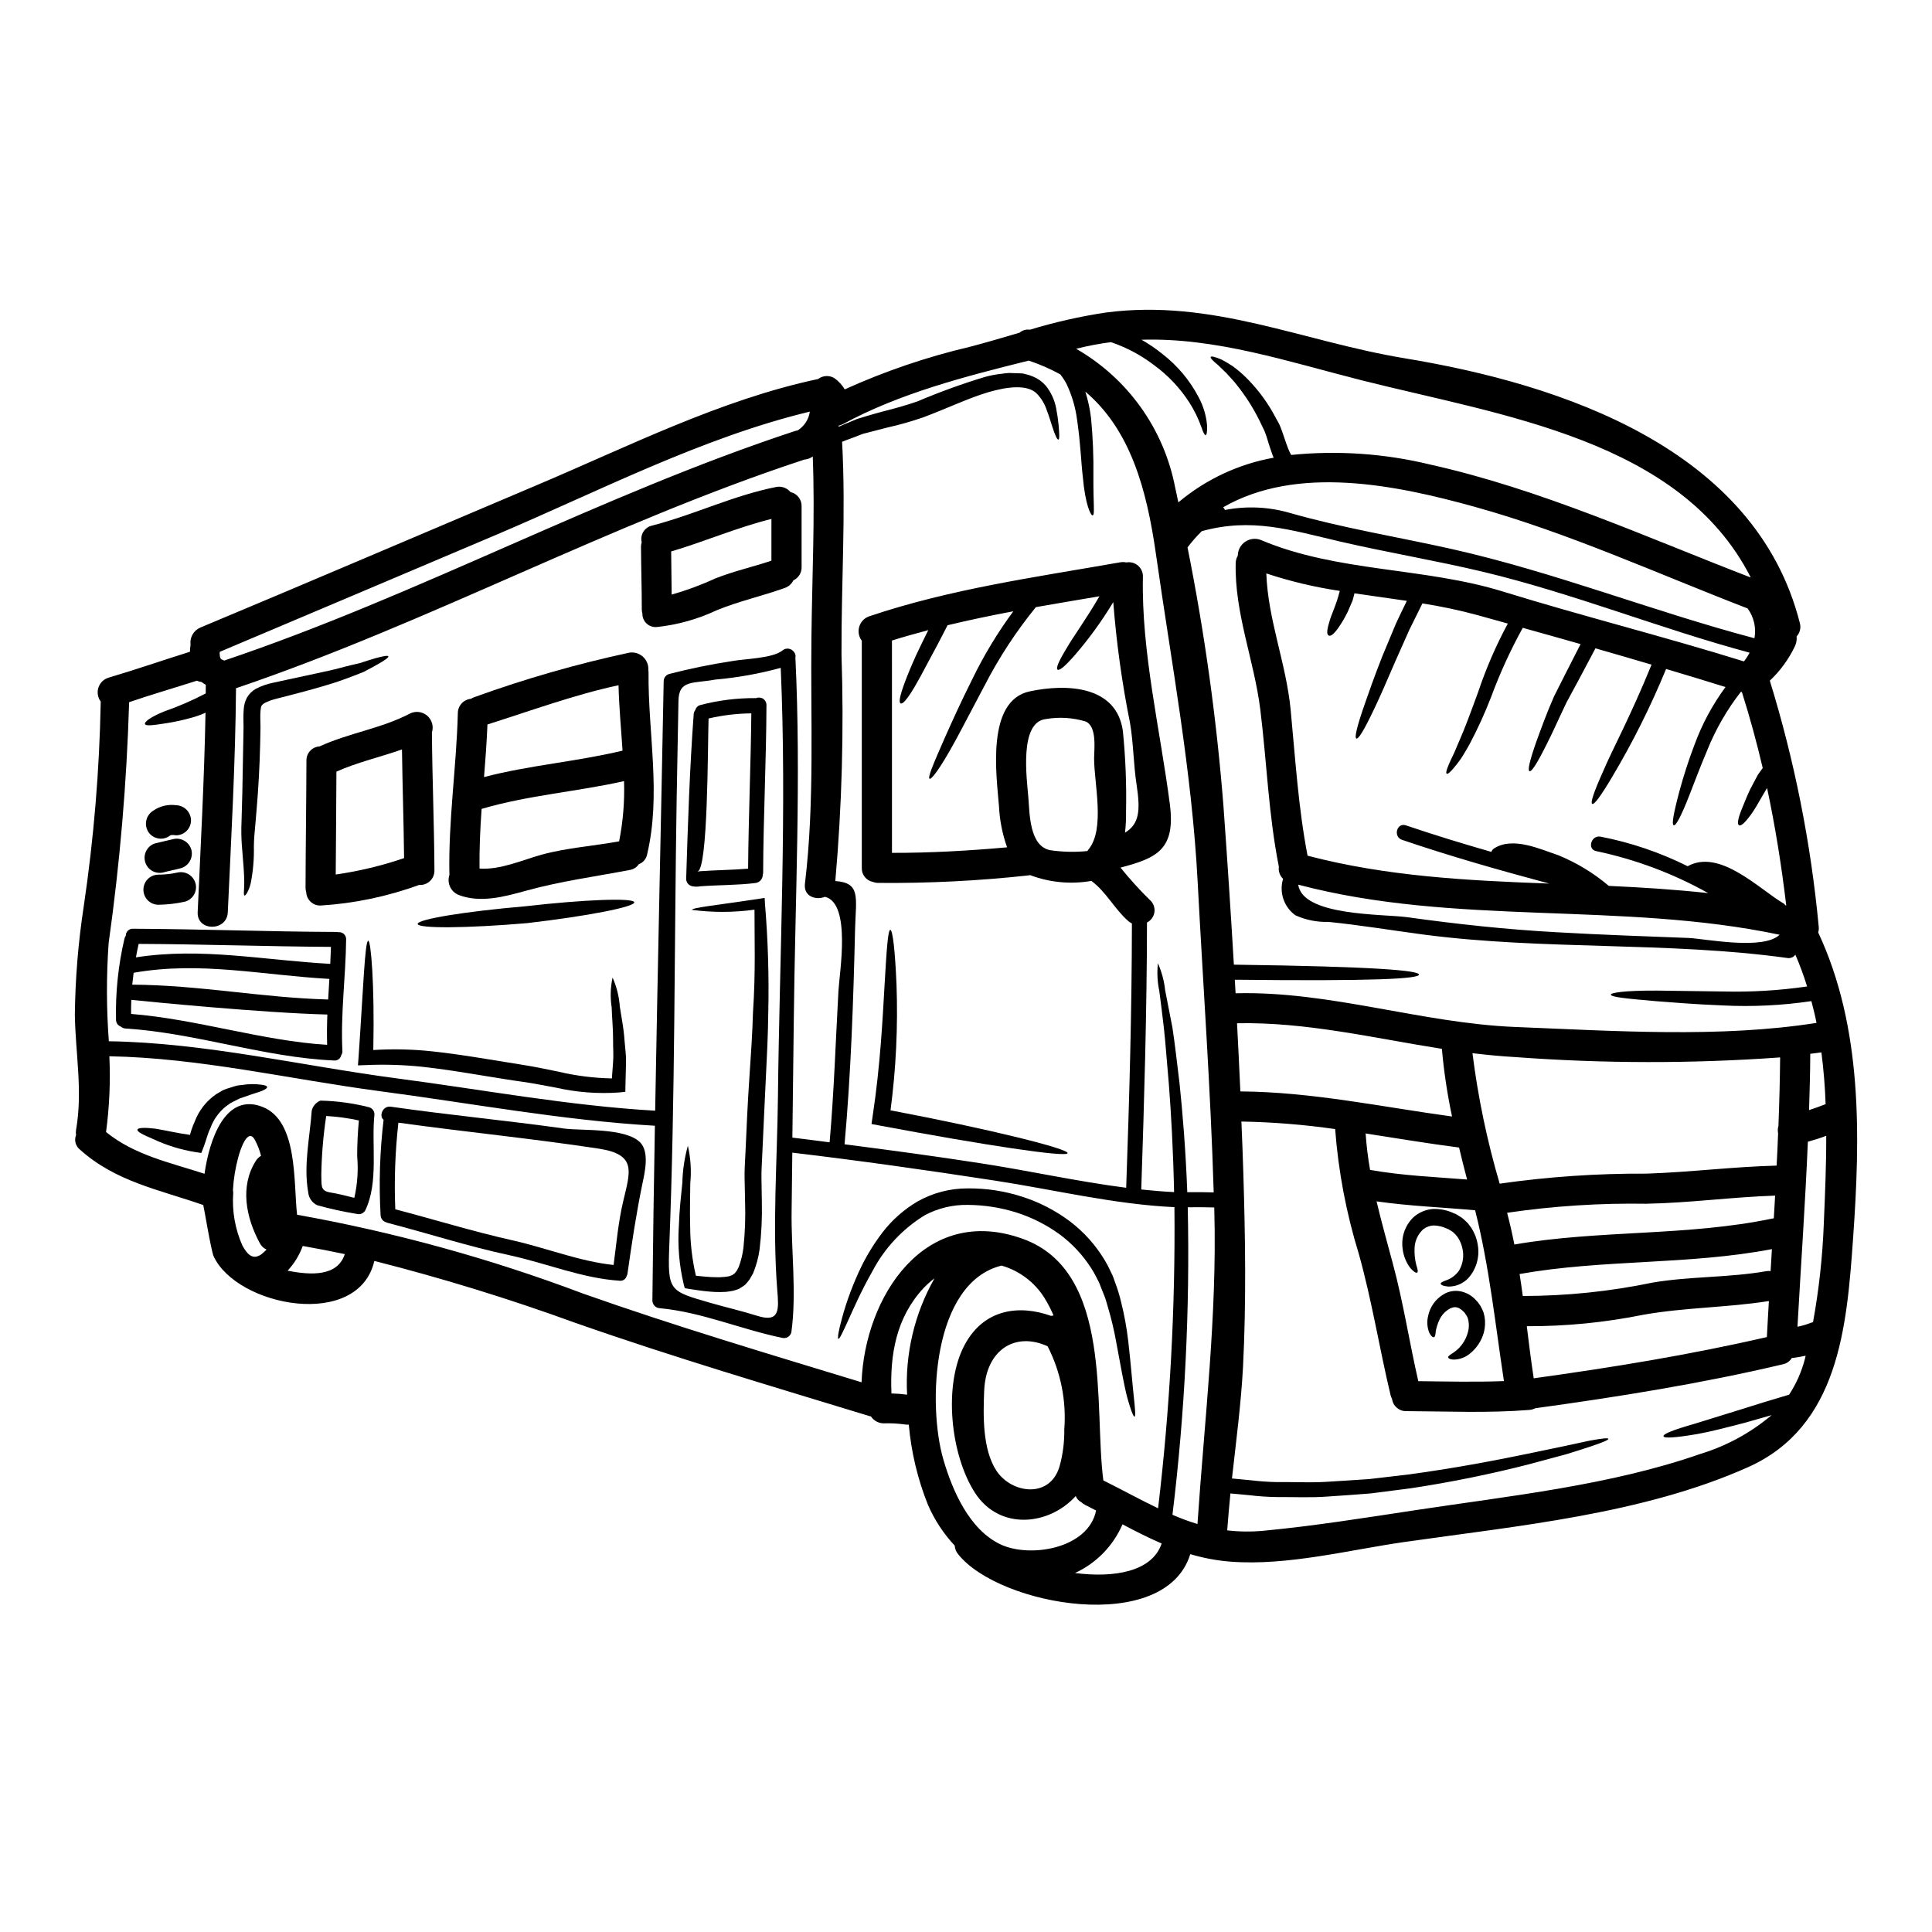 <?xml version="1.0" encoding="UTF-8"?>
<!-- Uploaded to: ICON Repo, www.iconrepo.com, Generator: ICON Repo Mixer Tools -->
<svg fill="#000000" width="800px" height="800px" version="1.1" viewBox="144 144 512 512" xmlns="http://www.w3.org/2000/svg">
 <g>
  <path d="m203.3 319c0.051 0.027 0.078 0.027 0.129 0.051 51.684-17.395 99.406-43.758 151.27-60.832 0.238-0.078 0.48-0.105 0.691-0.16 1.758-1.102 2.938-2.922 3.223-4.977-28.543 6.863-56.043 21.148-82.859 32.535-24.496 10.391-48.992 20.766-73.496 31.117-0.027 0.188-0.055 0.348-0.055 0.395s0.082 0.691 0.055 0.719c0.051 0.184 0.078 0.344 0.133 0.504v0.004c0.031 0.039 0.059 0.086 0.078 0.133 0.027 0.051 0.055 0.078 0.055 0.105s0.078 0.051 0.129 0.105l0.027 0.027c0.082 0.031 0.484 0.191 0.617 0.273zm422.54 72.109c11.785 25.191 11.176 53.969 9.23 81.289-1.648 23.352-3.801 49.688-27.848 60.434-27.879 12.449-61.102 15.535-91.051 19.816-14.656 2.102-31.043 6.356-45.965 5.211v0.004c-3.652-0.277-7.262-0.949-10.77-2-6.652 21.57-50.516 13.727-61.473 0.078-0.562-0.656-0.898-1.477-0.957-2.34-2.965-3.168-5.363-6.82-7.086-10.801-2.727-6.797-4.438-13.957-5.082-21.254-0.293-0.027-0.582 0.027-0.879-0.027h0.004c-1.922-0.273-3.859-0.379-5.801-0.32-1.352-0.012-2.609-0.703-3.352-1.832-0.125-0.016-0.25-0.043-0.371-0.082-26.203-8.004-52.188-15.664-78.098-24.762-17.426-6.34-35.16-11.801-53.137-16.363-4.258 18.328-36.387 12.102-42.586-1.223-0.664-1.383-2.66-13.535-2.754-13.59-11.621-4.07-23.168-6.144-32.668-14.68l-0.004-0.004c-1.164-0.914-1.586-2.484-1.039-3.859-0.078-0.449-0.078-0.906 0-1.355 1.812-10.398-0.156-20.16-0.32-30.562 0.113-9.621 0.902-19.223 2.363-28.734 2.652-17.898 4.152-35.945 4.492-54.035v-0.211c-0.789-1.051-1.016-2.422-0.613-3.672 0.402-1.25 1.383-2.231 2.637-2.625 7.262-2.152 14.418-4.629 21.625-6.887v-0.004c0.012-0.613 0.066-1.227 0.16-1.836-0.266-1.938 0.805-3.812 2.606-4.574 29.656-12.395 59.188-25.059 88.789-37.586 24.402-10.293 48.918-22.77 74.906-28.277v0.004c1.25-0.961 2.961-1.059 4.309-0.242 1.117 0.789 2.059 1.805 2.754 2.981 10.625-4.809 21.688-8.578 33.035-11.25 4.445-1.145 8.859-2.477 13.301-3.777 0.762-0.648 1.766-0.938 2.754-0.789 6.609-2.012 13.355-3.535 20.191-4.559 28.195-3.668 51.895 7.637 79.078 12.129 41.844 6.887 93.02 24.008 104.75 70.145l-0.004 0.004c0.367 1.254 0.043 2.609-0.848 3.566 0.09 0.891-0.066 1.793-0.453 2.606-1.629 3.426-3.883 6.519-6.648 9.121 6.539 21.207 10.879 43.027 12.953 65.117 0.07 0.543 0.023 1.09-0.133 1.609zm1.492 77.059c0.32-7.688 0.664-15.43 0.637-23.168-1.598 0.609-3.219 1.117-4.867 1.574-0.691 16.359-1.836 32.637-2.754 49.023l-0.004 0.004c1.258-0.246 2.484-0.613 3.672-1.09 0.148-0.051 0.301-0.09 0.453-0.109 1.578-8.664 2.535-17.43 2.863-26.23zm0.371-31.52c0.027 0 0.082 0 0.105-0.027-0.156-4.602-0.531-9.176-1.117-13.727-0.984 0.133-1.969 0.238-2.953 0.375-0.023 5-0.156 9.945-0.32 14.922 1.438-0.477 2.875-0.98 4.281-1.539zm-2.312-21.574c-0.371-1.941-0.852-3.856-1.355-5.769l-0.004 0.004c-7.773 1.152-15.641 1.535-23.488 1.141-7.445-0.293-13.195-0.789-17.555-1.117-8.75-0.742-12.074-1.141-12.102-1.754 0-0.477 3.379-1.09 12.203-1.062 4.387 0.051 10.137 0.133 17.531 0.238h-0.004c7.453 0.184 14.91-0.262 22.289-1.332-0.891-2.863-1.93-5.676-3.113-8.43-0.492 0.707-1.363 1.051-2.207 0.875-31.703-4.363-64.234-2.023-96.129-6.172-8.457-1.117-16.895-2.527-25.379-3.383v0.004c-3.023 0.09-6.023-0.512-8.777-1.754-3.047-2.188-4.363-6.07-3.273-9.656-0.863-0.832-1.281-2.031-1.117-3.219-2.754-13.832-3.191-27.715-4.922-41.68-1.648-13.141-6.836-25.43-6.519-38.809h0.004c0.016-0.688 0.207-1.355 0.559-1.945 0.004-1.477 0.738-2.859 1.965-3.688 1.223-0.832 2.777-1.004 4.152-0.461 20.219 8.566 43.227 7.184 64.188 13.672 21.172 6.543 42.668 11.914 63.812 18.5 0.582-0.715 1.09-1.492 1.516-2.312-23.699-6.359-46.574-15.668-70.57-21.414-12.594-3.004-25.348-5.117-37.953-8.035-13.328-3.109-23.355-6.383-36.656-2.754-1.367 1.34-2.629 2.781-3.781 4.309 4.535 22.668 7.719 45.582 9.527 68.629 1.012 13.965 1.93 27.945 2.754 41.945 37.559 0.508 49.051 1.543 49.051 2.633s-11.359 1.781-48.805 1.359c0.078 1.18 0.129 2.394 0.211 3.59 25.059-0.637 49.199 7.926 74.215 8.938 25.844 1.016 54.09 2.957 79.73-1.086zm-3.086 89.137c0.082-0.293 0.133-0.609 0.211-0.93-1.09 0.238-2.203 0.426-3.348 0.582l-0.004 0.004c-0.098 0.012-0.195 0.012-0.293 0-0.523 0.855-1.379 1.465-2.359 1.676-21.648 5.117-43.594 8.621-65.621 11.652v-0.004c-0.496 0.258-1.039 0.414-1.594 0.453-10.855 0.879-21.707 0.375-32.586 0.32-1.918 0.062-3.566-1.344-3.805-3.242-0.18-0.316-0.312-0.66-0.395-1.012-2.981-12.5-4.949-25.086-8.43-37.48-3.309-10.734-5.406-21.809-6.254-33.012-8.23-1.184-16.527-1.852-24.844-1.996 0.188 4.496 0.375 9.016 0.508 13.512 0.531 17.156 0.789 34.34-0.078 51.5-0.535 9.922-1.84 19.734-2.93 29.578l5.055 0.477c2.269 0.277 4.551 0.438 6.836 0.48 4.469-0.051 8.75 0.184 12.82-0.051 4.07-0.234 7.953-0.508 11.629-0.746 3.695-0.426 7.18-0.824 10.477-1.219 13.223-1.812 23.434-3.832 31.227-5.43 7.793-1.594 13.195-2.754 16.625-3.512 3.461-0.637 5.004-0.789 5.082-0.508s-1.332 0.906-4.684 2.023c-1.672 0.559-3.828 1.25-6.516 2.074-2.754 0.742-5.988 1.621-9.871 2.66-10.336 2.648-20.805 4.769-31.355 6.359-3.352 0.426-6.863 0.879-10.586 1.359-3.75 0.32-7.715 0.559-11.863 0.852-4.148 0.293-8.539 0.078-13.113 0.105l-0.004-0.004c-2.359-0.031-4.711-0.191-7.051-0.48l-5.117-0.477c-0.32 3.242-0.609 6.519-0.852 9.789h0.004c3.195 0.371 6.422 0.406 9.625 0.105 13.434-1.277 26.895-3.434 40.246-5.457 24.898-3.773 51.711-6.57 75.57-14.922v0.004c6.91-2.113 13.316-5.606 18.832-10.27-2.551 0.719-4.922 1.414-7.086 2.023-5.266 1.359-9.363 2.422-12.555 2.981-6.41 1.09-8.91 1.145-9.016 0.586-0.105-0.559 2.207-1.574 8.324-3.324 3.059-0.957 7.086-2.207 12.203-3.777 3.644-1.168 7.902-2.469 12.77-3.91h-0.004c1.887-2.887 3.293-6.059 4.164-9.395zm-5.117-120.29c0.055 0 0.133 0.027 0.184 0.027-1.246-10.48-2.898-20.859-5.078-31.121-0.43 0.719-0.828 1.387-1.18 1.996-1.219 2.102-2.152 3.777-3.059 5.004-1.777 2.445-2.754 3.148-3.215 2.871-0.461-0.281-0.348-1.543 0.715-4.199 0.559-1.332 1.223-3.148 2.285-5.371 0.613-1.145 1.277-2.398 1.996-3.777 0.395-0.586 0.852-1.18 1.305-1.812-1.574-6.754-3.41-13.457-5.512-20.109v-0.004c-0.094-0.023-0.184-0.059-0.266-0.105-3.676 4.711-6.676 9.914-8.91 15.457-2.074 4.922-3.543 8.883-4.723 11.887-2.363 6.043-3.644 8.223-4.176 8.035s-0.184-2.656 1.488-8.934v-0.004c1.129-4.195 2.473-8.336 4.016-12.398 2.004-5.461 4.769-10.609 8.219-15.289-5.238-1.625-10.48-3.246-15.742-4.789v-0.004c-4.035 9.82-8.781 19.336-14.207 28.461-3.297 5.586-4.891 7.559-5.371 7.289-0.48-0.27 0.211-2.66 2.875-8.594 2.422-5.746 7.262-14.562 12.848-28.301-4.949-1.465-9.918-2.902-14.867-4.328-2.953 5.613-5.508 10.391-7.664 14.336-2.207 4.602-3.801 8.266-5.211 10.984-2.715 5.484-4.098 7.449-4.602 7.238-0.504-0.211-0.082-2.504 1.992-8.328 1.066-2.898 2.422-6.727 4.496-11.461 1.945-3.883 4.293-8.512 7.051-13.887-5.117-1.438-10.215-2.902-15.32-4.309h-0.004c-3.25 5.883-6.051 12-8.379 18.305-1.676 4.34-3.613 8.574-5.797 12.684-0.906 1.516-1.598 2.82-2.312 3.828s-1.359 1.812-1.863 2.398c-1.012 1.18-1.574 1.594-1.812 1.438-0.234-0.156-0.105-0.855 0.48-2.262 0.293-0.691 0.688-1.574 1.223-2.66 0.535-1.086 1.035-2.445 1.727-3.988 1.383-3.113 2.926-7.316 4.922-12.77 2.094-6.25 4.719-12.305 7.852-18.105-2.715-0.742-5.398-1.488-8.113-2.258-4.781-1.293-9.633-2.32-14.523-3.086-1.223 2.473-2.398 4.812-3.461 6.996-1.41 3.148-2.66 5.988-3.801 8.543-2.234 5.16-3.965 9.203-5.43 12.234-2.875 6.094-4.309 8.266-4.812 8.035-0.504-0.23 0-2.754 2.207-9.098 1.09-3.148 2.555-7.316 4.629-12.594 1.09-2.633 2.285-5.512 3.644-8.75 0.879-1.891 1.863-3.938 2.898-6.039-4.629-0.691-9.258-1.305-13.887-1.996-0.156 0.664-0.32 1.332-0.504 1.941-0.48 1.145-0.93 2.156-1.332 3.086v-0.008c-0.684 1.383-1.465 2.719-2.34 3.992-1.305 1.863-2.125 2.422-2.633 2.18-0.508-0.238-0.582-1.18 0.105-3.434 0.43-1.887 1.891-4.574 2.82-8.402-6.609-0.984-13.125-2.531-19.469-4.629 0.426 12.262 5.238 23.781 6.434 35.992 1.25 12.988 2.023 25.957 4.496 38.809 20.992 5.512 42.508 6.598 64.055 7.391-13.113-3.512-26.148-7.207-39.023-11.594-2.422-0.828-1.387-4.684 1.062-3.828 7.477 2.551 15.027 4.84 22.609 7.023v-0.004c0.145-0.398 0.422-0.738 0.789-0.957 4.949-3.113 12.023 0.184 17 1.863 4.816 1.973 9.297 4.691 13.27 8.055 0.027 0.027 0.051 0.055 0.078 0.055 8.805 0.395 17.582 0.957 26.336 1.914-9.25-5.176-19.23-8.922-29.605-11.113-2.555-0.43-1.465-4.285 1.035-3.856v-0.004c8.027 1.551 15.805 4.191 23.117 7.844 8.543-4.723 18.863 6.016 25.586 9.973l-0.004 0.004c0.129 0.117 0.242 0.25 0.344 0.395zm-1.887 58.473c0.238-6.043 0.395-12.078 0.453-18.168-23.344 1.672-46.777 1.645-70.117-0.082-3.828-0.215-7.637-0.586-11.414-1.039h-0.004c1.469 11.703 3.879 23.266 7.211 34.578 12.891-1.84 25.898-2.731 38.918-2.656 11.543-0.375 22.953-1.84 34.473-2.129 0.16-2.848 0.297-5.719 0.395-8.594h-0.004c-0.129-0.633-0.098-1.293 0.09-1.91zm-1.223 24.469c0.105-1.996 0.238-3.992 0.348-6.012-11.383 0.371-22.664 1.941-34.074 2.152v0.004c-12.359-0.203-24.719 0.598-36.949 2.391 0.32 1.305 0.664 2.582 0.957 3.887 0.348 1.516 0.664 3.008 0.961 4.523 22.66-3.914 45.855-2.156 68.41-6.891 0.113-0.012 0.219-0.012 0.352-0.055zm-0.852 13.992c0.133-1.945 0.238-3.887 0.348-5.824-22.078 4.227-44.742 2.656-66.871 6.598 0.32 1.941 0.586 3.883 0.852 5.824h-0.004c11.586-0.008 23.137-1.203 34.477-3.566 9.973-1.676 20.137-1.273 30.031-3.008 0.387-0.074 0.785-0.082 1.172-0.023zm-0.105-170.13c-0.023-0.062-0.039-0.121-0.055-0.188v0.266c0.031-0.023 0.031-0.051 0.059-0.078zm-0.879 187.61c0.156-3.191 0.348-6.356 0.531-9.547-11.02 1.754-22.211 1.672-33.301 3.641-10.156 2.051-20.492 3.07-30.855 3.031 0.555 4.602 1.141 9.203 1.836 13.805 20.766-2.871 41.391-6.223 61.793-10.93zm-3.297-185.19v-0.004c0.512-2.769-0.145-5.629-1.809-7.898-23.938-9.23-47.48-20.031-72.27-26.918-21.07-5.852-47.055-11.176-66.715 0.105 0.199 0.211 0.359 0.453 0.477 0.719 5.766-1.121 11.715-0.836 17.344 0.824 14.098 4.016 28.488 6.328 42.75 9.52 27.348 6.148 53.281 16.523 80.227 23.648zm-17.426 79.43c4.125 0.156 19.738 3.348 24.102-0.855-42.078-8.883-85.836-2.258-127.57-13.273 1.117 8.379 22.434 7.742 28.891 8.621 13.164 1.836 26.371 3.269 39.66 3.988 11.625 0.676 23.281 1.066 34.926 1.516zm-68.566-125.48c29.445 6.57 56.949 19.125 85.02 29.953-18.594-36.578-66.074-42.902-103.02-52.242-19.762-5.004-38.598-11.359-58.441-10.773h-0.004c1.965 1.109 3.836 2.383 5.586 3.805 3.965 3.078 7.223 6.969 9.551 11.414 1.277 2.371 2.047 4.981 2.258 7.664 0.027 1.648-0.133 2.363-0.395 2.394-0.262 0.031-0.637-0.637-1.117-2.102v-0.004c-0.824-2.301-1.902-4.508-3.219-6.566-2.477-3.84-5.641-7.188-9.336-9.875-2.551-1.945-5.324-3.582-8.266-4.863-1.008-0.453-2.074-0.852-3.148-1.223-3.109 0.395-6.191 0.98-9.23 1.754 13.703 7.859 23.289 21.309 26.25 36.82 0.293 1.273 0.559 2.582 0.828 3.887 7.242-6.086 15.953-10.168 25.266-11.84-0.082-0.211-0.16-0.426-0.27-0.637-0.453-1.223-0.824-2.422-1.18-3.512h0.004c-0.273-1.043-0.621-2.066-1.039-3.059-0.453-0.957-0.902-1.887-1.355-2.793-1.629-3.266-3.594-6.352-5.867-9.203-0.93-1.25-1.969-2.207-2.754-3.148-0.879-0.852-1.648-1.574-2.258-2.18-1.41-1.145-2.129-1.918-1.969-2.18 0.16-0.266 1.18 0 2.848 0.688h-0.004c1.031 0.535 2.035 1.129 3 1.781 1.223 0.891 2.379 1.867 3.461 2.926 2.812 2.777 5.231 5.926 7.184 9.363 0.531 0.984 1.09 2.023 1.672 3.059 0.43 0.906 0.934 2.398 1.277 3.41 0.371 1.113 0.742 2.203 1.141 3.215l0.004-0.004c0.215 0.531 0.465 1.047 0.746 1.543 12.312-1.242 24.75-0.387 36.777 2.527zm-3.086 242.93c7.582 0.082 15.133 0.27 22.691-0.023-2.312-15.188-3.856-30.309-7.637-45.266-8.723-0.789-17.449-1.117-26.121-2.363 1.305 5.481 2.816 10.906 4.309 16.465 2.793 10.309 4.363 20.789 6.758 31.191zm12.93-53.438c-0.746-2.816-1.465-5.637-2.129-8.48-8.301-1.066-16.531-2.449-24.766-3.727 0.227 3.234 0.621 6.461 1.18 9.656 8.5 1.516 17.121 1.863 25.715 2.551zm-3.992-16.703c-1.258-5.918-2.156-11.902-2.688-17.93-18.086-2.848-36.016-7.156-54.289-6.781 0.316 6.012 0.609 12.031 0.879 18.062 18.938 0.133 37.398 4.098 56.098 6.648zm-67.461 108c1.863-27.77 5.188-54.848 4.473-82.855 0-0.348-0.027-0.691-0.027-1.039-2.344-0.078-4.68-0.078-7.023-0.051v-0.004c0.59 27.23-0.762 54.465-4.051 81.5 2.16 0.945 4.375 1.766 6.629 2.449zm-2.695-87.938c2.344-0.027 4.68-0.027 6.996 0.051-0.824-27.477-2.816-54.871-4.254-82.324-1.543-29.391-6.941-57.828-11.062-86.898-2.449-17.156-6.758-32.855-18.699-42.984l-0.004-0.004c0.723 2.297 1.23 4.656 1.516 7.051 0.484 5.074 0.691 10.168 0.621 15.266-0.051 7.555 0.426 10.293-0.184 10.477-0.453 0.16-1.969-2.66-2.633-10.32-0.453-3.773-0.586-8.777-1.492-14.895v0.004c-0.414-3.32-1.355-6.555-2.793-9.578-0.473-0.91-1.035-1.777-1.676-2.582-2.668-1.465-5.465-2.684-8.352-3.644-16.891 4.203-34.242 8.66-49.312 16.867h-0.004c-0.363 0.176-0.746 0.309-1.145 0.391 0.062 0.078 0.117 0.156 0.16 0.242 0.234-0.105 0.477-0.211 0.789-0.348 0.641-0.293 1.309-0.559 1.969-0.824 0.66-0.266 1.332-0.559 2.023-0.852 0.742-0.211 1.516-0.453 2.262-0.691 1.539-0.453 3.148-0.934 4.602-1.305 3.109-0.789 6.062-1.598 9.125-2.66v0.004c5.812-2.469 11.75-4.629 17.793-6.461 1.438-0.406 2.906-0.691 4.391-0.855 0.715-0.078 1.438-0.211 2.152-0.234l2.156 0.078 1.035 0.027 0.27 0.023 0.238 0.027h0.051l0.105 0.027 0.48 0.133c0.688 0.141 1.355 0.355 1.996 0.637 1.289 0.527 2.434 1.348 3.348 2.394 1.391 1.723 2.34 3.758 2.758 5.93 0.297 1.488 0.52 2.988 0.664 4.496 0.211 2.449 0.27 3.805-0.051 3.887-0.32 0.078-0.906-1.18-1.648-3.512-0.395-1.18-0.789-2.606-1.387-4.148-0.523-1.66-1.414-3.176-2.606-4.445-2.422-2.555-7.637-1.996-12.848-0.48-5.293 1.543-10.957 4.309-17.344 6.691h0.004c-3.141 1.086-6.336 1.992-9.578 2.711-1.574 0.395-2.93 0.742-4.309 1.117-0.691 0.184-1.383 0.348-2.047 0.531-0.691 0.27-1.387 0.504-2.051 0.789-0.664 0.285-1.355 0.48-2.019 0.742-0.348 0.105-0.934 0.375-1.492 0.586 1.039 18.805-0.238 37.664-0.156 56.469v0.004c0.664 19.992 0.113 40.008-1.641 59.934 6.809 0.453 5.457 4.359 5.242 12.688-0.453 18.996-1.09 38.18-2.793 57.07 11.969 1.543 23.938 3.148 35.883 5.004 12.742 1.941 25.801 4.867 38.754 6.519 0.828-23.328 1.492-46.871 1.516-70.039-0.336-0.168-0.645-0.375-0.93-0.613-3.644-3.148-5.902-7.82-9.816-10.668-5.457 0.953-11.07 0.422-16.254-1.543-0.121 0.039-0.246 0.066-0.371 0.078-13.25 1.453-26.574 2.117-39.898 1.996-0.465-0.004-0.926-0.094-1.355-0.266-1.77-0.34-3.027-1.922-2.957-3.723v-60.195c-0.809-1.062-1.059-2.449-0.672-3.727 0.383-1.281 1.355-2.297 2.617-2.738 21.625-7.289 44.102-10.371 66.52-14.312v0.004c0.547-0.102 1.105-0.09 1.648 0.027 1.113-0.199 2.258 0.117 3.109 0.863 0.855 0.742 1.324 1.836 1.277 2.965-0.438 19.852 4.59 40.531 7.144 60.289 1.543 11.969-3.461 14.23-13.086 16.754 2.422 3 5.016 5.859 7.766 8.566 0.918 0.789 1.383 1.988 1.234 3.191-0.152 1.203-0.895 2.254-1.98 2.793-0.027 23.41-0.73 47.137-1.516 70.754 2.902 0.297 5.824 0.559 8.699 0.691-0.238-11.332-0.789-20.824-1.387-28.621-0.531-5.769-0.852-10.691-1.305-14.762-0.453-4.07-0.906-7.344-1.223-9.871v0.004c-0.512-2.43-0.637-4.926-0.371-7.394 1.004 2.262 1.652 4.668 1.914 7.129 0.508 2.527 1.117 5.769 1.918 9.84 0.637 4.07 1.18 8.992 1.891 14.793 0.824 7.844 1.621 17.445 2.062 28.914zm-7.742 83.762c3.144-26.48 4.59-53.133 4.332-79.801-15.828-0.719-31.883-4.629-47.508-7.023-17.902-2.754-35.816-5.293-53.758-7.422-0.078 5.109-0.141 10.215-0.184 15.324-0.16 10.629 1.383 21.836-0.078 32.348h-0.004c-0.293 1.059-1.383 1.688-2.449 1.406-10.879-2.234-21.227-6.809-32.375-7.848h0.004c-1.09-0.035-1.961-0.91-1.996-1.996 0.164-15.453 0.383-30.906 0.664-46.363-24.441-1.41-48.805-5.988-73.066-9.18-23.676-3.148-47.586-8.801-71.5-9.23l-0.004 0.004c0.309 6.703 0.016 13.422-0.879 20.074 7.609 6.172 16.973 8.086 26.098 11.062 1.273-9.016 5.481-21.648 15.402-17.711 9.414 3.746 8.141 19.949 9.125 28.566h-0.004c25.84 4.625 51.199 11.613 75.758 20.883 24.496 8.66 49.074 15.961 73.84 23.516 0.828-22.559 16.676-47.457 42.801-37.988 23.965 8.727 18.699 44.477 21.277 64 5.047 2.508 9.758 5.117 14.488 7.379zm-8.766-179.04c3.801-2.312 4.098-5.852 3.086-12.594-0.852-5.481-0.824-10.957-1.754-16.465-2.129-10.582-3.613-21.285-4.445-32.047-2.973 4.941-6.363 9.625-10.129 13.992-2.82 3.219-4.176 4.231-4.629 3.91-0.453-0.324 0.105-1.914 2.34-5.586 1.73-3.059 4.977-7.367 8.754-13.859-5.641 0.961-11.254 1.891-16.84 2.875h-0.004c-5.246 6.449-9.812 13.43-13.617 20.828-3.324 6.223-5.852 11.172-7.898 14.895-4.098 7.477-6.227 10.027-6.652 9.762-0.531-0.293 0.691-3.269 4.098-11.02 1.727-3.856 3.992-8.938 7.207-15.352 3.066-6.324 6.707-12.352 10.879-18.008-5.824 1.09-11.652 2.312-17.422 3.695-1.918 3.777-3.59 6.941-5.027 9.551-1.52 2.926-2.754 5.16-3.75 6.859-2.023 3.379-3.113 4.523-3.644 4.309-0.531-0.211-0.32-1.754 1.062-5.512 0.691-1.863 1.676-4.281 3.059-7.34 0.906-1.918 1.969-4.125 3.191-6.57-3.215 0.852-6.434 1.754-9.629 2.754l0.004 56.27c10.188 0.027 20.348-0.559 30.508-1.465-1.25-3.519-1.973-7.203-2.152-10.93-0.664-8.195-3.461-27.945 8.168-30.406 9.789-2.074 23.09-1.543 24.684 10.629l-0.004-0.004c0.703 7.047 0.977 14.125 0.828 21.203 0.031 1.879-0.059 3.758-0.27 5.625zm9.711 188.38c-3.488-1.516-6.914-3.242-10.375-5.082-2.465 5.707-6.949 10.305-12.594 12.902 10.414 1.332 20.441-0.348 22.969-7.82zm-19.445-183.86c4.574-5.422 1.516-17.633 1.543-24.285 0.023-2.527 0.789-8.43-2.262-9.707-3.406-1.023-7-1.242-10.504-0.641-7.129 0.789-5.082 15.613-4.656 20.828 0.348 4.121 0.238 12.926 5.852 13.938 3.242 0.473 6.527 0.543 9.789 0.215 0.078-0.109 0.156-0.242 0.238-0.348zm2.074 175.11c-0.961-0.48-1.918-0.984-2.93-1.492h0.004c-0.371-0.188-0.711-0.43-1.008-0.715-0.676-0.344-1.195-0.922-1.465-1.625-7.106 7.848-20.188 9.18-26.68-0.824-6.492-10-8.543-28.676-2.66-39.418 5.082-9.312 14.312-10.535 22.793-7.504 0.219-0.047 0.441-0.082 0.668-0.105-0.68-1.602-1.48-3.148-2.394-4.629-2.602-4.172-6.656-7.231-11.383-8.594-18.383 4.551-19.68 36.891-15.402 51.473 2.394 8.168 6.809 18.406 15.027 22.367 7.66 3.723 23.355 1.305 25.43-8.934zm-8.434-21.441c0.59-7.625-0.934-15.266-4.414-22.078-8.594-3.938-16.363 0.934-16.812 11.785-0.27 6.465-0.48 15.48 3.215 21.148 4.019 6.172 14.34 7.527 16.785-1.223l0.008-0.004c0.855-3.137 1.266-6.375 1.219-9.629zm-34.395-40.086c-1.043 0.789-2.019 1.66-2.922 2.609-7.262 7.844-8.91 17.633-8.484 27.902h-0.004c1.391 0.027 2.773 0.133 4.148 0.32-0.57-10.762 1.949-21.461 7.262-30.832zm-25.453-76.184c0.266-4.867 3.434-23.195-3.566-24.922-2.473 0.984-5.719-0.133-5.316-3.461 2.633-21.863 1.438-43.73 1.727-65.699 0.184-15.828 0.957-31.707 0.348-47.535-0.16 0.105-0.32 0.211-0.508 0.32-0.547 0.301-1.156 0.473-1.777 0.508-0.082 0.027-0.16 0.078-0.27 0.105-51.523 16.969-98.98 43.09-150.29 60.488-0.16 19.812-1.273 39.582-2.18 59.371-0.211 5.117-8.195 5.117-7.981 0 0.789-17.637 1.754-35.246 2.078-52.879h-0.004c-1.262 0.566-2.57 1.031-3.91 1.379-2.047 0.566-4.125 1.02-6.223 1.359-3.406 0.531-5.691 0.879-5.902 0.266s1.574-1.914 5.031-3.32l-0.004-0.004c3.801-1.32 7.5-2.922 11.066-4.789 0.027-0.742 0.027-1.516 0.027-2.285v-0.004c-0.391-0.223-0.762-0.469-1.121-0.742-0.43-0.051-0.852-0.168-1.25-0.348-5.902 1.891-12.633 3.856-17.953 5.691v0.027c-0.637 21.355-2.449 42.656-5.43 63.812-0.609 8.66-0.594 17.355 0.055 26.016 25.617 0.395 51.203 6.543 76.523 9.867 22.664 2.981 45.461 7.234 68.258 8.539 0.664-37.93 1.543-75.887 2.258-113.82h0.004c0.012-0.895 0.605-1.672 1.461-1.918 5.481-1.418 11.031-2.551 16.629-3.406 3.191-0.609 10.582-0.691 13.301-2.754h-0.004c0.41-0.383 0.957-0.586 1.516-0.562 0.562 0.027 1.09 0.277 1.461 0.695 0.027 0.023 0.055 0.051 0.055 0.078 0.113 0.098 0.203 0.215 0.27 0.348 0.242 0.367 0.316 0.82 0.211 1.246 1.543 31.883-0.082 64.211-0.426 96.133-0.109 10.375-0.234 20.738-0.375 31.094 3.297 0.375 6.598 0.828 9.867 1.25 1.172-13.309 1.602-26.793 2.344-40.148zm-16.039 28.223c0.426-37.785 2.394-76.047 0.742-113.82h0.004c-5.688 1.555-11.5 2.594-17.371 3.109-5.773 1.094-9.656-0.051-9.734 5.641l-0.48 26.098c-0.637 39.312-0.395 78.789-1.941 118.08-0.48 12.316-0.055 12.184 10.957 15.375 4.098 1.18 8.266 2.129 12.316 3.406 6.117 1.941 5.746-1.754 5.316-6.996-1.301-16.832 0.004-34.059 0.191-50.898zm-114.78 41.543c-3.699-0.789-7.422-1.492-11.148-2.156-0.887 2.43-2.25 4.656-4.012 6.547 6.301 1.254 13.242 1.516 15.16-4.391zm-22.043-0.027c0.469-0.355 0.902-0.75 1.305-1.18-0.789-0.344-1.43-0.957-1.809-1.727-3.617-6.731-5.348-15-1.012-21.809 0.34-0.539 0.809-0.988 1.359-1.309-0.367-1.461-0.91-2.871-1.625-4.199-1.914-3.512-3.938 2.754-4.418 4.602-0.77 2.84-1.242 5.758-1.406 8.699 0.055 0.234 0.082 0.473 0.082 0.715-0.355 4.773 0.477 9.562 2.418 13.938 1.16 2.117 2.621 4.086 5.121 2.297z"/>
  <path d="m537.42 492.91c0.238 1.41 0.172 2.852-0.188 4.234-0.617 2.199-1.91 4.152-3.695 5.582-1.172 0.969-2.629 1.523-4.148 1.578-1.066 0-1.598-0.324-1.598-0.613-0.027-0.691 1.918-1.09 3.566-3.269v-0.004c0.938-1.223 1.566-2.656 1.832-4.176 0.121-0.805 0.094-1.625-0.078-2.422l-0.16-0.586c-0.07-0.117-0.133-0.242-0.184-0.371-0.121-0.234-0.262-0.457-0.426-0.664l-0.133-0.211v-0.027l-0.238-0.238c-1.273-1.332-2.285-1.598-3.566-1.012l-0.004-0.004c-1.285 0.656-2.316 1.727-2.922 3.035-0.469 0.969-0.801 2-0.984 3.059-0.078 0.906-0.16 1.488-0.48 1.574-0.32 0.086-0.742-0.266-1.219-1.141h-0.004c-0.582-1.426-0.695-3-0.32-4.496 0.477-2.344 1.898-4.383 3.934-5.641 1.387-0.895 3.066-1.207 4.68-0.875 1.645 0.336 3.125 1.215 4.207 2.496l0.395 0.426 0.055 0.055 0.129 0.211 0.055 0.078 0.133 0.188v0.004c0.199 0.27 0.375 0.555 0.523 0.852 0.184 0.395 0.395 0.824 0.559 1.246z"/>
  <path d="m535.69 474.34c0.414 3.023-0.52 6.074-2.555 8.352-1.383 1.488-3.34 2.312-5.371 2.258-1.355-0.129-1.996-0.477-1.969-0.789 0.027-0.312 0.691-0.582 1.703-0.957v0.004c1.289-0.504 2.398-1.383 3.18-2.523 1.008-1.734 1.328-3.785 0.898-5.746-0.227-1.129-0.676-2.199-1.324-3.148l-0.559-0.664-0.508-0.48v-0.004c-0.25-0.238-0.539-0.438-0.852-0.582l-0.504-0.32-0.055-0.027-0.238-0.078h-0.004c-1.105-0.535-2.312-0.836-3.539-0.875-0.996 0.023-1.961 0.359-2.758 0.957-1.461 1.301-2.316 3.156-2.359 5.113-0.066 1.48 0.086 2.957 0.453 4.391 0.375 1.145 0.531 1.863 0.238 2.023-0.293 0.16-0.879-0.184-1.727-1.09-1.168-1.5-1.902-3.289-2.121-5.176-0.449-3.074 0.598-6.18 2.816-8.352 1.453-1.316 3.309-2.106 5.266-2.238 1.934-0.059 3.848 0.348 5.59 1.184l0.344 0.133 0.082 0.023 0.023 0.027h0.027l0.211 0.133 0.133 0.078 0.504 0.32h0.004c0.398 0.219 0.773 0.484 1.117 0.785 0.395 0.375 0.828 0.742 1.18 1.117l0.879 1.18v0.004c0.973 1.496 1.586 3.195 1.793 4.969z"/>
  <path d="m444.45 513.97c0.375 3.434 0.531 5.375 0.211 5.457-0.32 0-1.035-1.812-1.941-5.117-0.879-3.406-1.754-8.406-2.875-14.445h0.004c-0.578-3.25-1.344-6.465-2.289-9.629-0.27-0.855-0.453-1.676-0.789-2.555-0.336-0.879-0.691-1.754-1.066-2.66h0.004c-0.148-0.426-0.316-0.844-0.504-1.25l-0.637-1.246v-0.004c-0.422-0.852-0.891-1.68-1.41-2.473-2.18-3.402-4.949-6.387-8.18-8.809-3.519-2.586-7.438-4.578-11.598-5.906-4.188-1.32-8.543-2-12.934-2.023-3.945-0.066-7.844 0.867-11.328 2.711-5.93 3.625-10.758 8.797-13.965 14.957-3.004 5.269-4.973 9.871-6.406 13.008-1.438 3.137-2.262 4.922-2.555 4.812-0.293-0.105 0-2.019 0.93-5.398h-0.004c1.305-4.797 3.059-9.465 5.242-13.938 1.555-3.129 3.41-6.106 5.531-8.883 2.531-3.281 5.664-6.051 9.234-8.16 4.062-2.301 8.656-3.5 13.328-3.481 4.844-0.051 9.664 0.676 14.281 2.152 4.648 1.465 9.012 3.715 12.902 6.652 3.625 2.773 6.695 6.199 9.055 10.105 0.566 0.914 1.07 1.867 1.516 2.848l0.691 1.438c0.266 0.664 0.344 0.984 0.531 1.492 0.691 1.793 1.258 3.637 1.699 5.508 0.84 3.367 1.461 6.785 1.863 10.234 0.711 6.199 1.086 11.176 1.457 14.602z"/>
  <path d="m380 438.25c26.254 4.977 47.23 10.191 46.922 11.359-0.312 1.168-22.34-2.18-49.594-7.289l-0.27-0.051-2.102-0.395 0.32-2.18c2.023-13.383 2.633-25.75 3.148-34.711 0.516-8.961 0.879-14.562 1.516-14.562 0.637 0 1.273 5.535 1.648 14.562v-0.004c0.398 11.113-0.133 22.242-1.59 33.27z"/>
  <path d="m356.43 278.25v15.957c0.07 1.531-0.793 2.949-2.184 3.594-0.461 0.953-1.285 1.68-2.285 2.019-6.012 2.156-12.156 3.488-18.086 5.93-4.984 2.348-10.324 3.84-15.801 4.418-0.992 0.098-1.98-0.234-2.711-0.91-0.734-0.68-1.141-1.637-1.121-2.633-0.098-0.363-0.148-0.738-0.16-1.113 0-5.535-0.184-11.094-0.211-16.625 0.004-0.402 0.066-0.801 0.184-1.184-0.234-0.949-0.074-1.957 0.445-2.789 0.52-0.832 1.352-1.418 2.312-1.625 11.121-2.875 21.52-7.981 32.797-10.215 1.441-0.32 2.938 0.195 3.883 1.332 1.781 0.398 3.019 2.019 2.938 3.844zm-7.996 14.336v-11.062c-9.055 2.234-17.633 5.984-26.57 8.617 0.027 3.805 0.078 7.637 0.133 11.438 3.984-1.137 7.875-2.578 11.637-4.309 4.844-1.918 9.895-3.035 14.801-4.684z"/>
  <path d="m346.72 383.43c0.805 9.605 1.098 19.246 0.879 28.883-0.055 5.641-0.348 11.621-0.664 17.852-0.32 6.227-0.586 12.715-0.906 19.391-0.078 2.207-0.266 4.363-0.238 6.519 0.023 2.152 0.082 4.281 0.105 6.383 0.105 4.25-0.098 8.504-0.609 12.723-0.309 2.148-0.879 4.25-1.707 6.254l-0.879 1.543h0.004c-0.375 0.52-0.785 1.02-1.223 1.488-0.27 0.215-0.555 0.414-0.852 0.586l-0.453 0.293-0.211 0.133-0.105 0.078-0.078 0.027h-0.027l-0.184 0.078c-0.48 0.16-0.852 0.293-1.383 0.426-0.613 0.105-1.223 0.211-1.812 0.27l-1.516 0.051c-0.961 0.012-1.922-0.031-2.875-0.129-1.863-0.16-3.617-0.43-5.293-0.691l-1.223-0.211-0.293-1.09v-0.004c-1.184-5.016-1.613-10.18-1.277-15.324 0.156-4.496 0.609-8.324 0.93-11.488 0.078-3.328 0.57-6.633 1.465-9.84 0.746 3.269 0.961 6.637 0.637 9.973 0 3.168-0.16 7-0.027 11.387 0.008 4.406 0.52 8.797 1.516 13.086 1.277 0.133 2.555 0.266 3.832 0.348 0.852 0.051 1.699 0.051 2.527 0.051l1.219-0.078c0.348-0.055 0.641-0.105 0.961-0.133 0.32-0.027 0.742-0.238 1.141-0.375l0.027-0.023 0.027-0.027 0.078-0.055 0.133-0.105h0.004c0.113-0.062 0.219-0.133 0.32-0.215 0.18-0.258 0.375-0.508 0.586-0.742l0.504-0.984c0.621-1.664 1.043-3.394 1.25-5.16 0.418-4 0.559-8.027 0.426-12.047-0.055-2.129-0.078-4.281-0.133-6.492-0.055-2.207 0.16-4.445 0.238-6.652 0.293-6.691 0.586-13.246 1.012-19.445 0.426-6.199 0.824-12.184 0.984-17.742 0.715-10.531 0.371-19.707 0.395-27.133v0.004c-5.496 0.762-11.07 0.781-16.57 0.055 0-0.613 6.731-1.25 17.848-2.953l1.414-0.215z"/>
  <path d="m347.12 330.79c-0.051 14.867-0.824 29.684-0.879 44.551h0.004c-0.02 0.18-0.055 0.359-0.109 0.535-0.023 1.074-0.824 1.977-1.887 2.125-4.863 0.613-9.789 0.508-14.68 0.879h-0.004c-0.746 0.141-1.516 0.125-2.258-0.051-0.871-0.242-1.473-1.039-1.465-1.945 0.453-14.562 0.93-29.125 1.996-43.648v-0.004c0.031-0.387 0.18-0.758 0.426-1.062 0.152-0.625 0.629-1.121 1.246-1.301 4.809-1.273 9.766-1.898 14.738-1.863 0.027 0 0.055 0.027 0.082 0.027 0.605-0.277 1.309-0.23 1.871 0.121 0.562 0.355 0.906 0.969 0.918 1.637zm-4.863 43.41c0.105-13.727 0.715-27.426 0.852-41.152h-0.004c-3.812 0.039-7.613 0.492-11.328 1.359-0.238 7.688-0.133 39.977-2.926 40.566v-0.004c0.098-0.012 0.195-0.012 0.289 0 0.105-0.027 0.156-0.055 0.238-0.078 4.309-0.32 8.598-0.32 12.879-0.691z"/>
  <path d="m315.87 322.14c-0.16 16.172 3.406 32.273-0.375 48.277-0.227 1.199-1.062 2.191-2.207 2.609-0.543 0.805-1.387 1.352-2.344 1.516-9.309 1.781-18.406 2.981-27.551 5.512-5.719 1.574-12.023 3.32-17.793 1.141h-0.004c-2.113-0.824-3.215-3.16-2.496-5.316-0.32-14.34 1.863-28.543 2.231-42.879 0.004-1.969 1.5-3.617 3.461-3.805 0.316-0.199 0.656-0.359 1.012-0.477 13.387-4.848 27.09-8.777 41.012-11.766 1.312-0.191 2.641 0.227 3.613 1.129 0.969 0.906 1.48 2.199 1.387 3.523 0.031 0.176 0.051 0.355 0.055 0.535zm-7.797 44.824c1.043-5.254 1.48-10.609 1.305-15.961-12.504 2.816-25.352 3.723-37.668 7.34-0.02 0.02-0.047 0.031-0.078 0.027-0.375 5.266-0.609 10.504-0.559 15.801 5.481 0.426 11.516-2.312 16.531-3.695 6.691-1.812 13.656-2.266 20.469-3.512zm0.906-24.051c-0.371-5.769-0.93-11.543-1.062-17.32-11.652 2.5-23.461 6.836-34.738 10.398-0.184 4.656-0.531 9.312-0.906 13.941 12.074-3.16 24.578-4.09 36.703-7.004z"/>
  <path d="m313.63 446.73c2.5 2.527 1.273 7.871 0.637 10.852-1.648 7.981-2.816 15.777-3.965 23.859h0.004c-0.031 0.277-0.121 0.547-0.266 0.789-0.234 0.777-1 1.277-1.809 1.18-9.945-0.637-19.5-4.656-29.207-6.758-10.961-2.363-21.523-5.769-32.348-8.594h0.004c-0.082-0.027-0.164-0.062-0.242-0.105-0.867-0.203-1.5-0.945-1.574-1.832-0.477-8.457-0.215-16.938 0.789-25.348-1.305-1.039-0.211-3.805 1.918-3.488 15.297 2.207 30.668 3.644 45.965 5.797 4.516 0.605 16.16-0.258 20.094 3.648zm-4.492 15.691c1.863-7.949 3.723-12.445-6.438-14.016-17.66-2.688-35.426-4.418-53.117-6.887h-0.004c-0.859 7.621-1.137 15.293-0.824 22.953 10.48 2.754 20.746 5.93 31.336 8.297 8.699 1.969 17.582 5.535 26.52 6.465 0.77-5.742 1.195-11.145 2.527-16.812z"/>
  <path d="m312.09 383.11c0.184 1.223-12.555 3.695-28.461 5.535-15.883 1.355-28.836 1.461-28.941 0.211-0.105-1.246 12.664-3.324 28.539-4.684 15.777-1.809 28.68-2.273 28.863-1.062z"/>
  <path d="m309.51 419.79c0.133 1.781 0.43 3.644 0.395 5.668s-0.105 4.176-0.16 6.406l-0.027 1.465-1.621 0.184c-5.664 0.406-11.355-0.035-16.891-1.301-2.926-0.504-5.719-1.117-8.832-1.543-3.113-0.426-6.195-0.957-9.387-1.461-5.879-0.961-11.52-1.891-16.867-2.477-4.988-0.531-10.012-0.695-15.027-0.48l-2.234 0.082 0.16-2.129c1.273-18.355 1.672-30.91 2.578-30.91 0.691 0.027 1.703 11.438 1.332 28.969v0.004c4.527-0.277 9.07-0.227 13.59 0.156 5.562 0.508 11.309 1.387 17.184 2.344 3.191 0.531 6.297 1.039 9.363 1.516 3.066 0.477 6.144 1.18 8.961 1.727h0.004c4.629 1.094 9.367 1.691 14.125 1.781 0.105-1.488 0.211-2.981 0.32-4.328 0.16-1.918-0.027-3.777 0-5.481 0.027-3.434-0.32-6.492-0.375-8.992-0.41-2.637-0.328-5.324 0.238-7.926 1.078 2.43 1.727 5.031 1.918 7.684 0.355 2.5 1.02 5.481 1.254 9.043z"/>
  <path d="m252.66 333.09c1.5-0.738 3.293-0.508 4.555 0.582 1.266 1.086 1.758 2.828 1.25 4.418 0.078 12.203 0.609 24.402 0.664 36.578 0.023 1.066-0.406 2.094-1.184 2.824-0.773 0.734-1.824 1.109-2.887 1.027-8.391 3.066-17.18 4.906-26.094 5.457-2.004 0.059-3.691-1.484-3.805-3.484-0.117-0.383-0.184-0.781-0.188-1.18 0.027-11.227 0.211-22.434 0.238-33.699v-0.004c-0.059-2 1.484-3.688 3.484-3.805 7.769-3.57 16.387-4.738 23.965-8.715zm-1.574 38.301c-0.105-9.602-0.426-19.176-0.559-28.781-5.773 2.047-11.785 3.379-17.371 5.879-0.027 9.098-0.133 18.191-0.184 27.266v0.004c6.164-0.883 12.23-2.34 18.121-4.356z"/>
  <path d="m246.92 317.94c0.133 0.266-0.906 1.035-2.902 2.152-0.984 0.559-2.207 1.223-3.644 1.969-1.488 0.613-3.242 1.273-5.211 1.996-1.969 0.719-4.098 1.383-6.41 2.047-2.312 0.664-4.762 1.332-7.34 1.996-1.277 0.32-2.609 0.664-3.938 1.012v-0.004c-1.199 0.27-2.363 0.691-3.457 1.254-0.742 0.559-0.852 0.664-0.984 1.992-0.105 1.223-0.027 2.793 0 4.328-0.078 6.328-0.32 12.102-0.691 17.477-0.211 2.688-0.395 5.215-0.609 7.609s-0.453 4.602-0.453 6.543l-0.004-0.004c0.078 3.258-0.199 6.516-0.824 9.711-0.195 0.895-0.516 1.754-0.957 2.555-0.32 0.559-0.559 0.789-0.691 0.742-0.344-0.133-0.078-1.359-0.078-3.543 0-2.184-0.266-5.293-0.609-9.445h-0.004c-0.172-2.227-0.207-4.461-0.105-6.691 0.078-2.363 0.129-4.894 0.211-7.582 0.105-5.32 0.211-11.176 0.32-17.32 0-1.543-0.105-3.031 0.051-4.812v0.004c0.066-1.051 0.348-2.074 0.828-3.008 0.559-0.984 1.375-1.801 2.359-2.363 1.449-0.758 3-1.301 4.602-1.621 1.387-0.297 2.754-0.586 4.047-0.879 2.606-0.559 5.117-1.09 7.418-1.598s4.473-0.93 6.356-1.461c1.887-0.531 3.672-0.906 5.188-1.277 1.543-0.504 2.875-0.93 3.965-1.246 2.188-0.613 3.465-0.828 3.57-0.531z"/>
  <path d="m241.77 437.42c0.867 0.23 1.469 1.016 1.461 1.914-0.852 8.09 1.18 17.984-2.445 25.457-0.449 0.777-1.371 1.148-2.234 0.906-3.531-0.57-7.031-1.336-10.48-2.293-1.348-0.637-2.258-1.941-2.394-3.426-1.273-7.211 0.426-14.418 0.934-21.648 0.285-1.215 1.152-2.207 2.312-2.656 4.336 0.098 8.645 0.684 12.848 1.746zm-3.113 12.898c0-3.148 0.16-6.273 0.453-9.387-2.852-0.621-5.746-1.016-8.66-1.18-0.777 5.141-1.211 10.328-1.301 15.531 0.129 2.688-0.395 4.281 2.312 4.723 2.18 0.344 4.305 0.902 6.434 1.438h0.004c0.836-3.644 1.09-7.402 0.75-11.125z"/>
  <path d="m233.65 391.05c0.535-0.07 1.074 0.098 1.477 0.465 0.398 0.363 0.621 0.883 0.602 1.426-0.105 9.895-1.492 19.711-0.984 29.605 0.02 0.398-0.094 0.793-0.324 1.117-0.176 0.859-0.961 1.449-1.832 1.383-18.5-0.789-36.734-7.312-55.379-8.484h-0.004c-0.438-0.031-0.855-0.207-1.18-0.504-0.781-0.266-1.301-1.008-1.277-1.836-0.164-7.219 0.59-14.434 2.234-21.465 0.055-0.273 0.172-0.527 0.348-0.746-0.012-0.508 0.188-1 0.547-1.355 0.363-0.359 0.855-0.551 1.363-0.531 18.012 0.078 36.02 0.789 54.027 0.852v-0.004c0.129 0.012 0.258 0.039 0.383 0.078zm-2.125 8.379c0.078-1.488 0.133-3.004 0.184-4.496-16.996-0.105-33.969-0.715-50.965-0.789-0.27 1.18-0.508 2.363-0.719 3.566 17.477-2.719 34.074 0.793 51.516 1.723zm-0.559 9.445c0.105-1.836 0.211-3.641 0.32-5.453-17.531-0.957-34.242-4.762-51.867-1.621-0.133 1.062-0.27 2.102-0.375 3.148 17.855 0.094 34.496 3.477 51.918 3.926zm-0.27 12.023c-0.078-2.688-0.051-5.344 0.055-8.035-17.129-0.426-47.535-3.434-51.957-3.887-0.055 1.223-0.055 2.477-0.055 3.727 17.457 1.387 34.641 7.106 51.957 8.195z"/>
  <path d="m214.79 432.07c0.027 0.324-0.531 0.691-1.543 1.09-1.012 0.398-2.527 0.789-4.227 1.438-0.43 0.133-0.883 0.297-1.332 0.453s-0.879 0.426-1.332 0.641h0.004c-0.477 0.211-0.938 0.449-1.387 0.715-0.426 0.293-0.852 0.609-1.273 0.934-1.82 1.523-3.199 3.504-3.992 5.742-0.715 1.438-1.09 3.148-1.648 4.629l-0.715 1.836-1.574-0.234-0.004-0.004c-3.894-0.621-7.684-1.797-11.254-3.488-2.633-1.09-4.199-1.914-4.094-2.445s1.887-0.613 4.723-0.27c2.527 0.395 5.742 1.18 9.203 1.648l0.004 0.004c0.309-1.184 0.719-2.344 1.223-3.457 1.105-2.965 3.09-5.516 5.691-7.316 0.637-0.375 1.25-0.742 1.863-1.09 0.594-0.254 1.207-0.469 1.832-0.637 0.586-0.188 1.18-0.395 1.73-0.531s1.062-0.133 1.574-0.215c1.578-0.25 3.18-0.277 4.766-0.082 1.125 0.109 1.734 0.348 1.762 0.641z"/>
  <path d="m195.8 378.05c0.586 2.113-0.645 4.297-2.754 4.894-2.316 0.512-4.676 0.789-7.051 0.824-2.203 0-3.988-1.785-3.988-3.992 0-2.203 1.785-3.988 3.988-3.988 1.656 0 3.305-0.176 4.922-0.531 2.117-0.543 4.277 0.695 4.883 2.793z"/>
  <path d="m194.71 369.17c0.562 2.125-0.68 4.312-2.793 4.918-1.543 0.426-3.113 0.691-4.656 1.117v0.004c-2.102 0.508-4.231-0.742-4.805-2.828-0.574-2.086 0.613-4.25 2.68-4.887 1.543-0.395 3.109-0.691 4.652-1.09 2.121-0.57 4.305 0.66 4.922 2.766z"/>
  <path d="m194.62 361.38c0.004 1.059-0.418 2.074-1.164 2.82-0.75 0.75-1.766 1.168-2.824 1.168-0.375-0.066-0.762-0.094-1.145-0.082h-0.07c-0.074 0.043-0.156 0.07-0.238 0.082-0.188 0.098-0.367 0.215-0.531 0.344-0.914 0.535-2.004 0.684-3.027 0.414-1.023-0.27-1.898-0.934-2.43-1.852-1.059-1.906-0.422-4.309 1.438-5.449 1.754-1.211 3.898-1.723 6.012-1.438 2.18 0.055 3.93 1.812 3.981 3.992z"/>
 </g>
</svg>